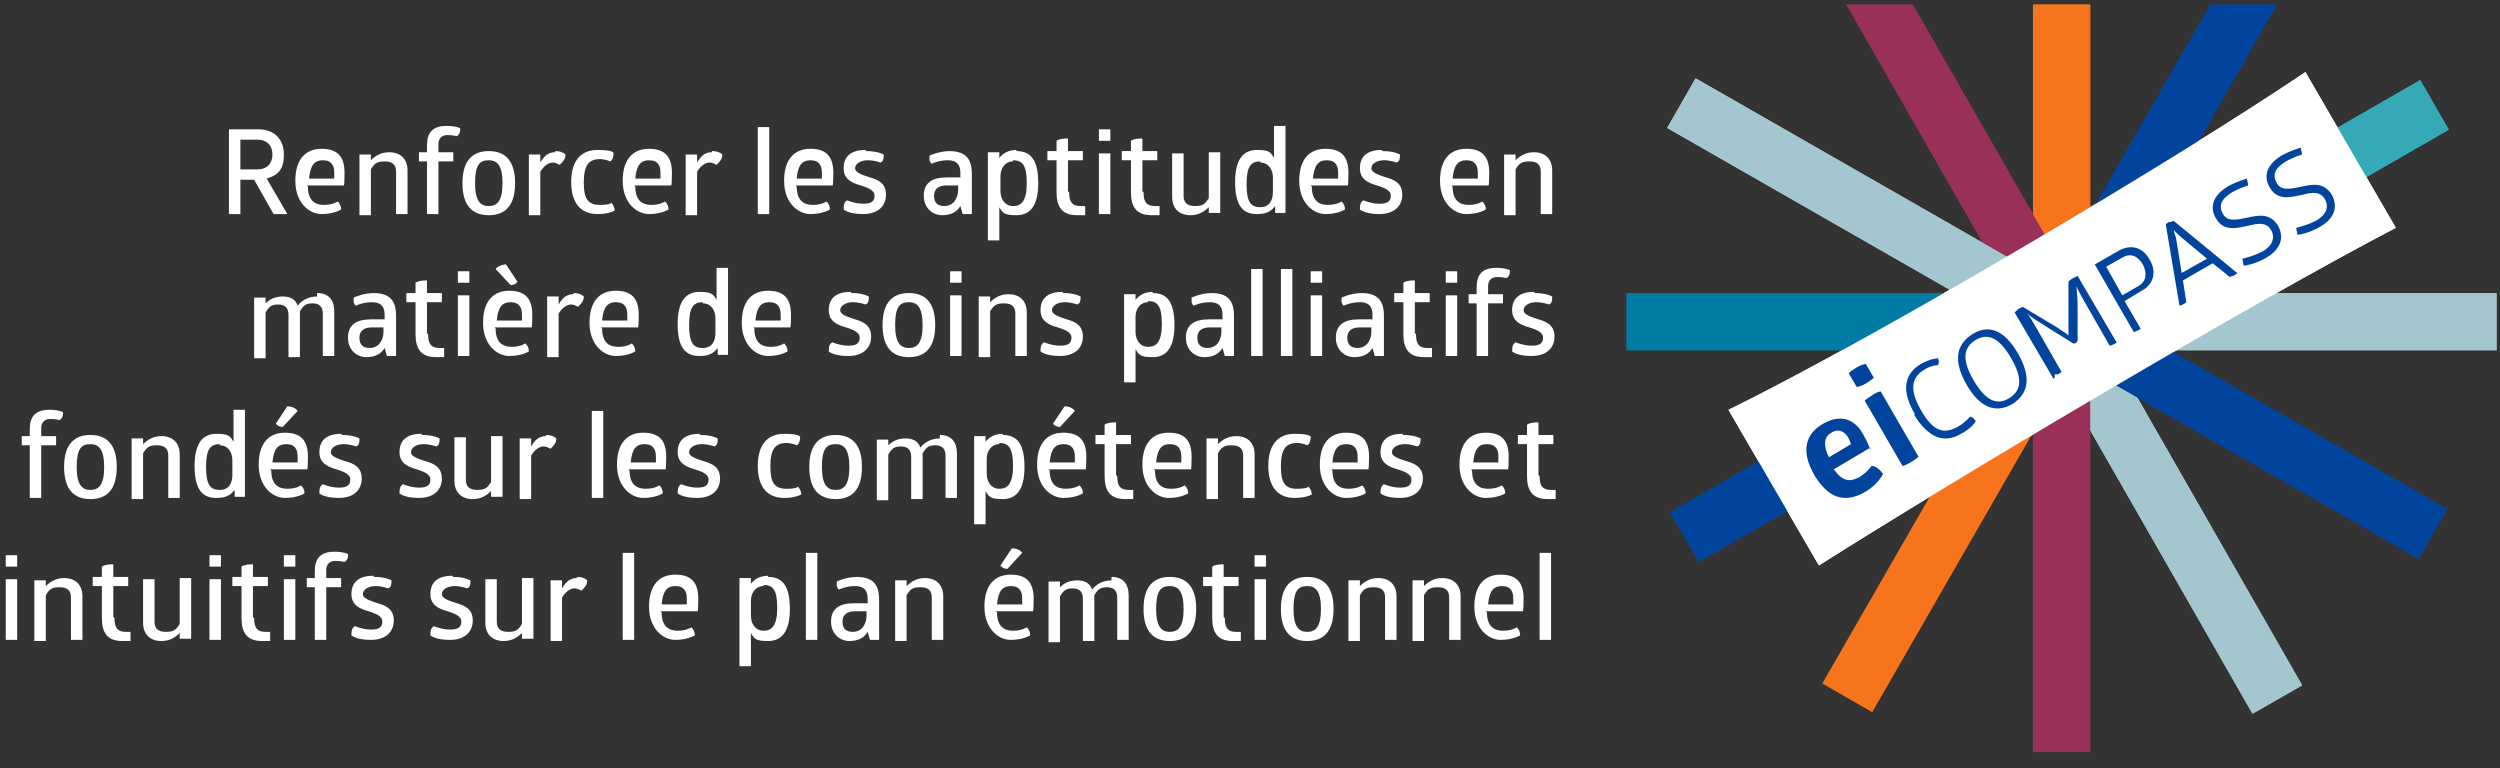 <?xml version="1.0" encoding="UTF-8"?>
<svg xmlns="http://www.w3.org/2000/svg" version="1.1" viewBox="0 0 218.4 67.1">
  <rect x="0" y="0" width="218.4" height="67.1" fill="#333333" stroke="none"/>
  <defs>
    <style>
      .cls-1 {
        fill: #007ba3;
      }

      .cls-2 {
        fill: #00449e;
      }

      .cls-3 {
        fill: #35aab6;
      }

      .cls-4 {
        fill: #fff;
      }

      .cls-5 {
        fill: #f8741c;
      }

      .cls-6 {
        display: none;
        fill: #8cc63f;
      }

      .cls-7 {
        fill: #99305a;
      }

      .cls-8 {
        fill: #a4c6cf;
      }
    </style>
  </defs>
  <!-- Generator: Adobe Illustrator 28.7.0, SVG Export Plug-In . SVG Version: 1.2.0 Build 136)  -->
  <g>
    <g id="Layer_1">
      <g id="Layer_1-2" data-name="Layer_1">
        <rect class="cls-6" x="90.2" y="-22.2" width="141.6" height="127.1"/>
        <rect class="cls-5" x="177.6" y=".4" width="5" height="27.7"/>
        <polygon class="cls-7" points="161.3 .4 177.9 29.4 182.3 26.9 167.1 .4 161.3 .4"/>
        <rect class="cls-8" x="160.9" y="-.6" width="5" height="38.1" transform="translate(66.2 151.1) rotate(-60.2)"/>
        <rect class="cls-5" x="151.9" y="42.1" width="37.8" height="5" transform="translate(47 170.4) rotate(-60.1)"/>
        <polygon class="cls-2" points="193.1 .4 177.9 26.9 182.3 29.4 198.9 .4 193.1 .4"/>
        <rect class="cls-8" x="187" y="25.8" width="5" height="37.8" transform="translate(2.9 100.1) rotate(-29.8)"/>
        <rect class="cls-8" x="180.1" y="25.6" width="38" height="5"/>
        <rect class="cls-1" x="142.1" y="25.6" width="38" height="5"/>
        <rect class="cls-2" x="193.8" y="18.5" width="5" height="37.6" transform="translate(66.3 189.1) rotate(-60.2)"/>
        <rect class="cls-7" x="177.6" y="28.1" width="5" height="37.6"/>
        <rect class="cls-2" x="144.6" y="35" width="38" height="5" transform="translate(3.1 86.5) rotate(-29.9)"/>
        <rect class="cls-3" x="177.6" y="16" width="37.6" height="5" transform="translate(16.9 100.4) rotate(-29.9)"/>
        <g>
          <path class="cls-4" d="M151,35.8l7.9,13.6c11.8-7.5,38.1-23.1,50.4-29.5l-7.9-13.6c-11.4,7.7-37.7,23.3-50.4,29.5Z"/>
          <g>
            <g>
              <path class="cls-2" d="M163.4,39.1l-3.2,1.9c.8,1.1,1.4,1.1,2.2.7.7-.4,1.1-1,1.1-1,.4,0,.8.4,1,.7,0,0-.4.9-1.6,1.6-1.8,1-3.2.5-4.4-1.5-1.2-2.1-.8-3.6.8-4.5,1.4-.8,2.7-.5,3.5,1,.4.7.6,1.3.6,1.3v-.2ZM159.7,40l2-1.2c0,0-.1-.3-.2-.5-.3-.6-.9-.9-1.5-.5-.6.3-.8,1-.2,2.2h-.1Z"/>
              <path class="cls-2" d="M162.2,33.8l-.7-1.2s.2-.2.7-.5.8-.3.8-.3l.7,1.2s-.2.2-.7.5-.8.3-.8.3ZM166.2,40.7l-3.3-5.7s.2-.2.7-.5c.4-.3.7-.3.7-.3l3.3,5.7s-.2.2-.7.5-.7.3-.7.3Z"/>
            </g>
            <g>
              <path class="cls-2" d="M167.3,36.2c-1.2-2-1-3.5.5-4.4.9-.5,1.5-.5,1.5-.5.1.2.1.4,0,.6,0,0-.6,0-1.2.4-1,.6-1.4,1.6-.3,3.5,1.1,2,2.1,2.1,3.2,1.5.7-.4,1.1-.9,1.1-.9.2,0,.4.2.5.4,0,0-.3.6-1.3,1.1-1.5.9-2.9.3-4.1-1.7h.1Z"/>
              <path class="cls-2" d="M171.8,33.6c-1.2-2.1-.9-3.5.5-4.4s2.8-.4,4,1.7.9,3.5-.5,4.4c-1.4.8-2.8.4-4-1.7ZM175.7,31.3c-1.1-1.9-2.1-2.2-3.1-1.6s-1.3,1.6-.2,3.5c1.1,1.9,2.1,2.2,3.1,1.6,1-.6,1.3-1.6.2-3.5Z"/>
              <path class="cls-2" d="M179.4,33.1l-3.4-5.8s.1-.1.3-.3l.4-.2,3,1.8c.4.3.8.5,1,.7h0v-4.7s.2-.2.4-.3l.4-.2,3.4,5.8s0,.1-.3.2c-.2.1-.3.1-.3.1l-2-3.5c-.4-.7-.8-1.4-.9-1.7h0c0,.3.1.9.1,1.6v3.2l-.2.2h-.2c-.9-.6-1.8-1.1-2.7-1.7-.5-.3-1.1-.7-1.3-.9h0c.2.2.6.9,1,1.6l2,3.5s0,0-.3.2c-.2,0-.3,0-.3,0v.3Z"/>
              <path class="cls-2" d="M187.8,22.7c.6,1,.4,2.1-.7,2.7l-1.5.9,1.4,2.4s0,.1-.3.2c-.2.1-.3.1-.3.1l-3.4-5.9,2.1-1.2c1.1-.6,2.1-.3,2.7.8ZM187.2,23.1c-.5-.8-1.1-1-1.8-.6l-1.4.8,1.4,2.5,1.4-.8c.7-.4.8-1.1.4-1.9h0Z"/>
              <path class="cls-2" d="M195.4,23.9s-.1.1-.3.2c-.1,0-.3.1-.3.1l-1.5-1.2-2.6,1.5.3,1.9s-.1.1-.3.2-.3.1-.3.1l-1.2-7.1s.2-.2.3-.2c.2,0,.3-.1.4-.1l5.6,4.6h0ZM190.5,23.9l2.3-1.3-2.4-2c-.2-.2-.4-.4-.5-.5h0c0,.1.1.4.2.7l.5,3.1h-.1Z"/>
              <path class="cls-2" d="M196,23.2c0-.2-.1-.4-.1-.6,0,0,.9-.2,1.7-.6.9-.5,1.2-1.2.8-1.9-.4-.7-1.1-.6-1.9-.4-1,.2-2.2.6-2.9-.6-.6-1-.3-2,1-2.8.9-.5,1.7-.7,1.7-.7,0,.2.1.4.1.6,0,0-.7.2-1.4.6-1,.6-1.2,1.2-.8,1.9.4.7,1.2.5,2.2.3.9-.2,1.9-.4,2.6.7.6,1.1.2,2.1-1,2.8-1,.6-1.9.7-1.9.7h-.1Z"/>
              <path class="cls-2" d="M200.7,20.5c0-.2-.1-.4-.1-.6,0,0,.9-.2,1.7-.6.9-.5,1.2-1.2.8-1.9-.4-.7-1.1-.6-1.9-.4-1,.2-2.2.6-2.9-.6-.6-1-.3-2,1-2.8.9-.5,1.7-.7,1.7-.7,0,.2.1.4.1.6,0,0-.7.2-1.4.6-1,.6-1.2,1.2-.8,1.9.4.7,1.2.5,2.2.3.9-.2,1.9-.4,2.6.7.6,1.1.2,2.1-1,2.8-1,.6-1.9.7-1.9.7h-.1Z"/>
            </g>
          </g>
        </g>
        <rect class="cls-5" x="177.6" y=".4" width="5" height="27.7"/>
        <polygon class="cls-7" points="161.3 .4 177.9 29.4 182.3 26.9 167.1 .4 161.3 .4"/>
        <rect class="cls-8" x="160.9" y="-.6" width="5" height="38.1" transform="translate(66.2 151.1) rotate(-60.2)"/>
        <rect class="cls-5" x="151.9" y="42.1" width="37.8" height="5" transform="translate(47 170.4) rotate(-60.1)"/>
        <polygon class="cls-2" points="193.1 .4 177.9 26.9 182.3 29.4 198.9 .4 193.1 .4"/>
        <rect class="cls-8" x="187" y="25.8" width="5" height="37.8" transform="translate(2.9 100.1) rotate(-29.8)"/>
        <rect class="cls-8" x="180.1" y="25.6" width="38" height="5"/>
        <rect class="cls-1" x="142.1" y="25.6" width="38" height="5"/>
        <rect class="cls-2" x="193.8" y="18.5" width="5" height="37.6" transform="translate(66.3 189.1) rotate(-60.2)"/>
        <rect class="cls-7" x="177.6" y="28.1" width="5" height="37.6"/>
        <rect class="cls-2" x="144.6" y="35" width="38" height="5" transform="translate(3.1 86.5) rotate(-29.9)"/>
        <rect class="cls-3" x="177.6" y="16" width="37.6" height="5" transform="translate(16.9 100.4) rotate(-29.9)"/>
        <g>
          <path class="cls-4" d="M151,35.8l7.9,13.6c11.8-7.5,38.1-23.1,50.4-29.5l-7.9-13.6c-11.4,7.7-37.7,23.3-50.4,29.5Z"/>
          <g>
            <g>
              <path class="cls-2" d="M163.4,39.1l-3.2,1.9c.8,1.1,1.4,1.1,2.2.7.7-.4,1.1-1,1.1-1,.4,0,.8.4,1,.7,0,0-.4.9-1.6,1.6-1.8,1-3.2.5-4.4-1.5-1.2-2.1-.8-3.6.8-4.5,1.4-.8,2.7-.5,3.5,1,.4.7.6,1.3.6,1.3v-.2ZM159.7,40l2-1.2c0,0-.1-.3-.2-.5-.3-.6-.9-.9-1.5-.5-.6.3-.8,1-.2,2.2h-.1Z"/>
              <path class="cls-2" d="M162.2,33.8l-.7-1.2s.2-.2.7-.5.8-.3.8-.3l.7,1.2s-.2.2-.7.5-.8.3-.8.3ZM166.2,40.7l-3.3-5.7s.2-.2.7-.5c.4-.3.7-.3.7-.3l3.3,5.7s-.2.2-.7.5-.7.3-.7.3Z"/>
            </g>
            <g>
              <path class="cls-2" d="M167.3,36.2c-1.2-2-1-3.5.5-4.4.9-.5,1.5-.5,1.5-.5.1.2.1.4,0,.6,0,0-.6,0-1.2.4-1,.6-1.4,1.6-.3,3.5,1.1,2,2.1,2.1,3.2,1.5.7-.4,1.1-.9,1.1-.9.2,0,.4.2.5.4,0,0-.3.6-1.3,1.1-1.5.9-2.9.3-4.1-1.7h.1Z"/>
              <path class="cls-2" d="M171.8,33.6c-1.2-2.1-.9-3.5.5-4.4s2.8-.4,4,1.7.9,3.5-.5,4.4c-1.4.8-2.8.4-4-1.7ZM175.7,31.3c-1.1-1.9-2.1-2.2-3.1-1.6s-1.3,1.6-.2,3.5c1.1,1.9,2.1,2.2,3.1,1.6,1-.6,1.3-1.6.2-3.5Z"/>
              <path class="cls-2" d="M179.4,33.1l-3.4-5.8s.1-.1.3-.3l.4-.2,3,1.8c.4.3.8.5,1,.7h0v-4.7s.2-.2.4-.3l.4-.2,3.4,5.8s0,.1-.3.2c-.2.1-.3.1-.3.1l-2-3.5c-.4-.7-.8-1.4-.9-1.7h0c0,.3.1.9.1,1.6v3.2l-.2.2h-.2c-.9-.6-1.8-1.1-2.7-1.7-.5-.3-1.1-.7-1.3-.9h0c.2.2.6.9,1,1.6l2,3.5s0,0-.3.2c-.2,0-.3,0-.3,0v.3Z"/>
              <path class="cls-2" d="M187.8,22.7c.6,1,.4,2.1-.7,2.7l-1.5.9,1.4,2.4s0,.1-.3.2c-.2.1-.3.1-.3.1l-3.4-5.9,2.1-1.2c1.1-.6,2.1-.3,2.7.8ZM187.2,23.1c-.5-.8-1.1-1-1.8-.6l-1.4.8,1.4,2.5,1.4-.8c.7-.4.8-1.1.4-1.9h0Z"/>
              <path class="cls-2" d="M195.4,23.9s-.1.1-.3.2c-.1,0-.3.1-.3.1l-1.5-1.2-2.6,1.5.3,1.9s-.1.1-.3.2-.3.1-.3.1l-1.2-7.1s.2-.2.3-.2c.2,0,.3-.1.4-.1l5.6,4.6h0ZM190.5,23.9l2.3-1.3-2.4-2c-.2-.2-.4-.4-.5-.5h0c0,.1.1.4.2.7l.5,3.1h-.1Z"/>
              <path class="cls-2" d="M196,23.2c0-.2-.1-.4-.1-.6,0,0,.9-.2,1.7-.6.9-.5,1.2-1.2.8-1.9-.4-.7-1.1-.6-1.9-.4-1,.2-2.2.6-2.9-.6-.6-1-.3-2,1-2.8.9-.5,1.7-.7,1.7-.7,0,.2.1.4.1.6,0,0-.7.2-1.4.6-1,.6-1.2,1.2-.8,1.9.4.7,1.2.5,2.2.3.9-.2,1.9-.4,2.6.7.6,1.1.2,2.1-1,2.8-1,.6-1.9.7-1.9.7h-.1Z"/>
              <path class="cls-2" d="M200.7,20.5c0-.2-.1-.4-.1-.6,0,0,.9-.2,1.7-.6.9-.5,1.2-1.2.8-1.9-.4-.7-1.1-.6-1.9-.4-1,.2-2.2.6-2.9-.6-.6-1-.3-2,1-2.8.9-.5,1.7-.7,1.7-.7,0,.2.1.4.1.6,0,0-.7.2-1.4.6-1,.6-1.2,1.2-.8,1.9.4.7,1.2.5,2.2.3.9-.2,1.9-.4,2.6.7.6,1.1.2,2.1-1,2.8-1,.6-1.9.7-1.9.7h-.1Z"/>
            </g>
          </g>
        </g>
      </g>
      <g>
        <path class="cls-4" d="M22.6,11.3c1.4,0,2.2.9,2.2,2.2s-.5,1.8-1.5,2.1l1.8,3.1s-.2,0-.6,0-.6,0-.6,0l-1.7-3h-1.2v3s-.2,0-.5,0-.5,0-.5,0v-7.4h2.6ZM21,14.8h1.5c.8,0,1.3-.5,1.3-1.3s-.5-1.3-1.3-1.3h-1.5v2.6Z"/>
        <path class="cls-4" d="M26.9,16.3c0,1.2.6,1.6,1.4,1.6s1.2-.3,1.2-.3c.2.2.3.4.3.7,0,0-.6.4-1.7.4s-2.3-1-2.3-2.9.9-2.8,2.3-2.8,2,.7,2,2.1-.1,1.1-.1,1.1h-3.2ZM28.2,14c-.7,0-1.1.4-1.2,1.6h2.2c0,0,0-.2,0-.5,0-.6-.2-1.1-1-1.1Z"/>
        <path class="cls-4" d="M35.6,18.7s-.2,0-.5,0-.5,0-.5,0v-3.7c0-.6-.3-.9-1-.9s-.9.2-1.2.7v4s-.2,0-.5,0-.5,0-.5,0v-5.3s.2,0,.5,0,.5,0,.5,0v.5c.4-.4.9-.7,1.6-.7,1,0,1.6.6,1.6,1.6v3.9Z"/>
        <path class="cls-4" d="M39.1,11c.7,0,1.1.2,1.1.2,0,.3,0,.5-.3.7,0,0-.3-.1-.8-.1s-.8.3-.8.8v.7h1.3c0,.1,0,.2,0,.4s0,.3,0,.4h-1.3v4.6s-.2,0-.5,0-.5,0-.5,0v-4.6h-.7c0-.1,0-.2,0-.4s0-.3,0-.4h.7v-.6c0-1,.4-1.7,1.7-1.7Z"/>
        <path class="cls-4" d="M42.7,13.2c1.4,0,2.3.8,2.3,2.8s-.9,2.8-2.3,2.8-2.3-.8-2.3-2.8.9-2.8,2.3-2.8ZM42.7,14c-.8,0-1.2.4-1.2,2s.5,2,1.2,2,1.2-.4,1.2-2-.5-2-1.2-2Z"/>
        <path class="cls-4" d="M48.5,13.2c.4,0,.7.1.9.3,0,.4-.2.6-.5.9-.2-.1-.4-.2-.6-.2-.4,0-.8.3-1.1.8v3.8s-.2,0-.5,0-.5,0-.5,0v-5.3s.2,0,.5,0,.5,0,.5,0v.7c.4-.7.8-.9,1.3-.9Z"/>
        <path class="cls-4" d="M51,16c0,1.4.4,1.9,1.4,1.9s1-.2,1-.2c.2.2.3.5.3.7,0,0-.5.3-1.5.3-1.5,0-2.3-1-2.3-2.8s.8-2.8,2.3-2.8,1.4.3,1.4.3c0,.3-.1.6-.3.7,0,0-.4-.2-.9-.2-1,0-1.4.6-1.4,2Z"/>
        <path class="cls-4" d="M55.5,16.3c0,1.2.6,1.6,1.4,1.6s1.2-.3,1.2-.3c.2.2.3.4.3.7,0,0-.6.4-1.7.4s-2.3-1-2.3-2.9.9-2.8,2.3-2.8,2,.7,2,2.1-.1,1.1-.1,1.1h-3.2ZM56.7,14c-.7,0-1.1.4-1.2,1.6h2.2c0,0,0-.2,0-.5,0-.6-.2-1.1-1-1.1Z"/>
        <path class="cls-4" d="M62.2,13.2c.4,0,.7.1.9.3,0,.4-.2.6-.5.9-.2-.1-.4-.2-.6-.2-.4,0-.8.3-1.1.8v3.8s-.2,0-.5,0-.5,0-.5,0v-5.3s.2,0,.5,0,.5,0,.5,0v.7c.4-.7.8-.9,1.3-.9Z"/>
        <path class="cls-4" d="M67.2,18.7s-.2,0-.5,0-.5,0-.5,0v-7.6s.2,0,.5,0,.5,0,.5,0v7.6Z"/>
        <path class="cls-4" d="M69.6,16.3c0,1.2.6,1.6,1.4,1.6s1.2-.3,1.2-.3c.2.2.3.4.3.7,0,0-.6.4-1.7.4s-2.3-1-2.3-2.9.9-2.8,2.3-2.8,2,.7,2,2.1-.1,1.1-.1,1.1h-3.2ZM70.8,14c-.7,0-1.1.4-1.2,1.6h2.2c0,0,0-.2,0-.5,0-.6-.2-1.1-1-1.1Z"/>
        <path class="cls-4" d="M75.7,13.2c1,0,1.5.3,1.5.3,0,.3,0,.6-.3.7,0,0-.5-.2-1.1-.2s-1.1.3-1.1.7.7.6,1.3.8c.7.2,1.4.5,1.4,1.5s-.7,1.7-2,1.7-1.7-.4-1.7-.4c0-.3,0-.6.3-.8,0,0,.7.3,1.4.3s1-.2,1-.7-.6-.7-1.2-.9c-.7-.2-1.5-.5-1.5-1.5s.6-1.6,1.9-1.6Z"/>
        <path class="cls-4" d="M82.9,13.2c1.5,0,2,.7,2,2v3.5s-.1,0-.4,0-.4,0-.4,0l-.2-.7c-.3.5-.8.8-1.6.8s-1.6-.6-1.6-1.7.7-1.6,2-1.6.9,0,1.2,0v-.4c0-.7-.3-1.1-1.1-1.1s-1.4.3-1.4.3c0,0-.1,0-.2-.3,0-.2,0-.4,0-.4,0,0,.8-.4,1.8-.4ZM82.7,16.2c-.7,0-1.1.3-1.1.9s.3.9.9.9c.8,0,1.2-.7,1.2-1.4v-.4c-.2,0-.7,0-1,0Z"/>
        <path class="cls-4" d="M88.8,13.2c1.2,0,1.9.7,1.9,2.8s-.8,2.8-1.9,2.8-1.2-.2-1.5-.7v2.9s-.2,0-.5,0-.5,0-.5,0v-7.7s.2,0,.5,0,.5,0,.5,0v.5c.3-.4.8-.7,1.5-.7ZM88.5,14.1c-.7,0-1.1.6-1.1,1.3v1.3c0,.7.4,1.3,1.1,1.3s1.2-.4,1.2-2-.4-2-1.2-2Z"/>
        <path class="cls-4" d="M93.4,16.8c0,.9.3,1.2,1,1.2s.4,0,.4,0c0,0,0,.2,0,.4s0,.4,0,.4c-.2,0-.5,0-.7,0-1.3,0-1.8-.7-1.8-2v-2.8h-.8s0-.1,0-.4,0-.4,0-.4h.8v-.9c.3-.2.7-.2,1-.2v1.1h1.3s0,.1,0,.4,0,.4,0,.4h-1.3v2.7Z"/>
        <path class="cls-4" d="M97,12.3s-.2,0-.5,0-.5,0-.5,0v-1s.2,0,.5,0,.5,0,.5,0v1ZM97,18.7s-.2,0-.5,0-.5,0-.5,0v-5.3s.2,0,.5,0,.5,0,.5,0v5.3Z"/>
        <path class="cls-4" d="M99.9,16.8c0,.9.3,1.2,1,1.2s.4,0,.4,0c0,0,0,.2,0,.4s0,.4,0,.4c-.2,0-.5,0-.7,0-1.3,0-1.8-.7-1.8-2v-2.8h-.8s0-.1,0-.4,0-.4,0-.4h.8v-.9c.3-.2.7-.2,1-.2v1.1h1.3s0,.1,0,.4,0,.4,0,.4h-1.3v2.7Z"/>
        <path class="cls-4" d="M102.4,13.4s.2,0,.5,0,.5,0,.5,0v3.7c0,.6.3.9,1,.9s.9-.2,1.2-.7v-4s.2,0,.5,0,.5,0,.5,0v5.3s-.2,0-.5,0-.5,0-.5,0v-.5c-.4.4-.9.7-1.6.7-1,0-1.6-.6-1.6-1.6v-3.9Z"/>
        <path class="cls-4" d="M111.8,11c.3,0,.5,0,.5,0v7.6s-.2,0-.4,0-.5,0-.5,0v-.6c-.4.5-.8.7-1.6.7-1.2,0-1.9-.7-1.9-2.8s.8-2.8,1.9-2.8,1.2.2,1.5.7v-2.8s.2,0,.5,0ZM110.1,14.1c-.8,0-1.2.4-1.2,2s.4,2,1.2,2,1.1-.6,1.1-1.3v-1.3c0-.7-.4-1.3-1.1-1.3Z"/>
        <path class="cls-4" d="M114.6,16.3c0,1.2.6,1.6,1.4,1.6s1.2-.3,1.2-.3c.2.2.3.4.3.7,0,0-.6.4-1.7.4s-2.3-1-2.3-2.9.9-2.8,2.3-2.8,2,.7,2,2.1-.1,1.1-.1,1.1h-3.2ZM115.9,14c-.7,0-1.1.4-1.2,1.6h2.2c0,0,0-.2,0-.5,0-.6-.2-1.1-1-1.1Z"/>
        <path class="cls-4" d="M120.8,13.2c1,0,1.5.3,1.5.3,0,.3,0,.6-.3.7,0,0-.5-.2-1.1-.2s-1.1.3-1.1.7.7.6,1.3.8c.7.2,1.4.5,1.4,1.5s-.7,1.7-2,1.7-1.7-.4-1.7-.4c0-.3,0-.6.3-.8,0,0,.7.3,1.4.3s1-.2,1-.7-.6-.7-1.2-.9c-.7-.2-1.5-.5-1.5-1.5s.6-1.6,1.9-1.6Z"/>
        <path class="cls-4" d="M126.9,16.3c0,1.2.6,1.6,1.4,1.6s1.2-.3,1.2-.3c.2.2.3.4.3.7,0,0-.6.4-1.7.4s-2.3-1-2.3-2.9.9-2.8,2.3-2.8,2,.7,2,2.1-.1,1.1-.1,1.1h-3.2ZM128.1,14c-.7,0-1.1.4-1.2,1.6h2.2c0,0,0-.2,0-.5,0-.6-.2-1.1-1-1.1Z"/>
        <path class="cls-4" d="M135.6,18.7s-.2,0-.5,0-.5,0-.5,0v-3.7c0-.6-.3-.9-1-.9s-.9.2-1.2.7v4s-.2,0-.5,0-.5,0-.5,0v-5.3s.2,0,.5,0,.5,0,.5,0v.5c.4-.4.9-.7,1.6-.7,1,0,1.6.6,1.6,1.6v3.9Z"/>
        <path class="cls-4" d="M27.7,25.6c1,0,1.5.6,1.5,1.6v3.9s-.2,0-.5,0-.5,0-.5,0v-3.7c0-.6-.3-.9-.9-.9s-.8.2-1.1.7v4s-.2,0-.5,0-.5,0-.5,0v-3.7c0-.6-.3-.9-.9-.9s-.8.2-1.1.7v4s-.2,0-.5,0-.5,0-.5,0v-5.3s.2,0,.5,0,.5,0,.5,0v.5c.4-.4.9-.6,1.5-.6s1.1.2,1.3.8c.4-.5,1-.8,1.7-.8Z"/>
        <path class="cls-4" d="M32.6,25.6c1.5,0,2,.7,2,2v3.5s-.1,0-.4,0-.4,0-.4,0l-.2-.7c-.3.5-.8.8-1.6.8s-1.6-.6-1.6-1.7.7-1.6,2-1.6.9,0,1.2,0v-.4c0-.7-.3-1.1-1.1-1.1s-1.4.3-1.4.3c0,0-.1,0-.2-.3,0-.2,0-.4,0-.4,0,0,.8-.4,1.8-.4ZM32.5,28.6c-.7,0-1.1.3-1.1.9s.3.9.9.9c.8,0,1.2-.7,1.2-1.4v-.4c-.2,0-.7,0-1,0Z"/>
        <path class="cls-4" d="M37.4,29.2c0,.9.3,1.2,1,1.2s.4,0,.4,0c0,0,0,.2,0,.4s0,.4,0,.4c-.2,0-.5,0-.7,0-1.3,0-1.8-.7-1.8-2v-2.8h-.8s0-.1,0-.4,0-.4,0-.4h.8v-.9c.3-.2.7-.2,1-.2v1.1h1.3s0,.1,0,.4,0,.4,0,.4h-1.3v2.7Z"/>
        <path class="cls-4" d="M41,24.7s-.2,0-.5,0-.5,0-.5,0v-1s.2,0,.5,0,.5,0,.5,0v1ZM41,31.1s-.2,0-.5,0-.5,0-.5,0v-5.3s.2,0,.5,0,.5,0,.5,0v5.3Z"/>
        <path class="cls-4" d="M43.3,28.7c0,1.2.6,1.6,1.4,1.6s1.2-.3,1.2-.3c.2.2.3.4.3.7,0,0-.6.4-1.7.4s-2.3-1-2.3-2.9.9-2.8,2.3-2.8,2,.7,2,2.1-.1,1.1-.1,1.1h-3.2ZM43.3,23.5c.1-.2.6-.4.9-.4l1,1.5c-.1.2-.3.3-.6.3l-1.3-1.4ZM44.6,26.4c-.7,0-1.1.4-1.2,1.6h2.2c0,0,0-.2,0-.5,0-.6-.2-1.1-1-1.1Z"/>
        <path class="cls-4" d="M50.1,25.6c.4,0,.7.1.9.3,0,.4-.2.6-.5.9-.2-.1-.4-.2-.6-.2-.4,0-.8.3-1.1.8v3.8s-.2,0-.5,0-.5,0-.5,0v-5.3s.2,0,.5,0,.5,0,.5,0v.7c.4-.7.8-.9,1.3-.9Z"/>
        <path class="cls-4" d="M52.6,28.7c0,1.2.6,1.6,1.4,1.6s1.2-.3,1.2-.3c.2.2.3.4.3.7,0,0-.6.4-1.7.4s-2.3-1-2.3-2.9.9-2.8,2.3-2.8,2,.7,2,2.1-.1,1.1-.1,1.1h-3.2ZM53.8,26.4c-.7,0-1.1.4-1.2,1.6h2.2c0,0,0-.2,0-.5,0-.6-.2-1.1-1-1.1Z"/>
        <path class="cls-4" d="M63.1,23.4c.3,0,.5,0,.5,0v7.6s-.2,0-.4,0-.5,0-.5,0v-.6c-.4.5-.8.7-1.6.7-1.2,0-1.9-.7-1.9-2.8s.8-2.8,1.9-2.8,1.2.2,1.5.7v-2.8s.2,0,.5,0ZM61.4,26.4c-.8,0-1.2.4-1.2,2s.4,2,1.2,2,1.1-.6,1.1-1.3v-1.3c0-.7-.4-1.3-1.1-1.3Z"/>
        <path class="cls-4" d="M65.9,28.7c0,1.2.6,1.6,1.4,1.6s1.2-.3,1.2-.3c.2.2.3.4.3.7,0,0-.6.4-1.7.4s-2.3-1-2.3-2.9.9-2.8,2.3-2.8,2,.7,2,2.1-.1,1.1-.1,1.1h-3.2ZM67.2,26.4c-.7,0-1.1.4-1.2,1.6h2.2c0,0,0-.2,0-.5,0-.6-.2-1.1-1-1.1Z"/>
        <path class="cls-4" d="M74.4,25.6c1,0,1.5.3,1.5.3,0,.3,0,.6-.3.7,0,0-.5-.2-1.1-.2s-1.1.3-1.1.7.7.6,1.3.8c.7.2,1.4.5,1.4,1.5s-.7,1.7-2,1.7-1.7-.4-1.7-.4c0-.3,0-.6.3-.8,0,0,.7.3,1.4.3s1-.2,1-.7-.6-.7-1.2-.9c-.7-.2-1.5-.5-1.5-1.5s.6-1.6,1.9-1.6Z"/>
        <path class="cls-4" d="M79.4,25.6c1.4,0,2.3.8,2.3,2.8s-.9,2.8-2.3,2.8-2.3-.8-2.3-2.8.9-2.8,2.3-2.8ZM79.4,26.4c-.8,0-1.2.4-1.2,2s.5,2,1.2,2,1.2-.4,1.2-2-.5-2-1.2-2Z"/>
        <path class="cls-4" d="M84,24.7s-.2,0-.5,0-.5,0-.5,0v-1s.2,0,.5,0,.5,0,.5,0v1ZM84,31.1s-.2,0-.5,0-.5,0-.5,0v-5.3s.2,0,.5,0,.5,0,.5,0v5.3Z"/>
        <path class="cls-4" d="M89.7,31.1s-.2,0-.5,0-.5,0-.5,0v-3.7c0-.6-.3-.9-1-.9s-.9.2-1.2.7v4s-.2,0-.5,0-.5,0-.5,0v-5.3s.2,0,.5,0,.5,0,.5,0v.5c.4-.4.9-.7,1.6-.7,1,0,1.6.6,1.6,1.6v3.9Z"/>
        <path class="cls-4" d="M92.9,25.6c1,0,1.5.3,1.5.3,0,.3,0,.6-.3.7,0,0-.5-.2-1.1-.2s-1.1.3-1.1.7.7.6,1.3.8c.7.2,1.4.5,1.4,1.5s-.7,1.7-2,1.7-1.7-.4-1.7-.4c0-.3,0-.6.3-.8,0,0,.7.3,1.4.3s1-.2,1-.7-.6-.7-1.2-.9c-.7-.2-1.5-.5-1.5-1.5s.6-1.6,1.9-1.6Z"/>
        <path class="cls-4" d="M100.7,25.6c1.2,0,1.9.7,1.9,2.8s-.8,2.8-1.9,2.8-1.2-.2-1.5-.7v2.9s-.2,0-.5,0-.5,0-.5,0v-7.7s.2,0,.5,0,.5,0,.5,0v.5c.3-.4.8-.7,1.5-.7ZM100.3,26.4c-.7,0-1.1.6-1.1,1.3v1.3c0,.7.4,1.3,1.1,1.3s1.2-.4,1.2-2-.4-2-1.2-2Z"/>
        <path class="cls-4" d="M105.8,25.6c1.5,0,2,.7,2,2v3.5s-.1,0-.4,0-.4,0-.4,0l-.2-.7c-.3.5-.8.8-1.6.8s-1.6-.6-1.6-1.7.7-1.6,2-1.6.9,0,1.2,0v-.4c0-.7-.3-1.1-1.1-1.1s-1.4.3-1.4.3c0,0-.1,0-.2-.3,0-.2,0-.4,0-.4,0,0,.8-.4,1.8-.4ZM105.7,28.6c-.7,0-1.1.3-1.1.9s.3.9.9.9c.8,0,1.2-.7,1.2-1.4v-.4c-.2,0-.7,0-1,0Z"/>
        <path class="cls-4" d="M110.3,31.1s-.2,0-.5,0-.5,0-.5,0v-7.6s.2,0,.5,0,.5,0,.5,0v7.6Z"/>
        <path class="cls-4" d="M112.9,31.1s-.2,0-.5,0-.5,0-.5,0v-7.6s.2,0,.5,0,.5,0,.5,0v7.6Z"/>
        <path class="cls-4" d="M115.5,24.7s-.2,0-.5,0-.5,0-.5,0v-1s.2,0,.5,0,.5,0,.5,0v1ZM115.5,31.1s-.2,0-.5,0-.5,0-.5,0v-5.3s.2,0,.5,0,.5,0,.5,0v5.3Z"/>
        <path class="cls-4" d="M118.9,25.6c1.5,0,2,.7,2,2v3.5s-.1,0-.4,0-.4,0-.4,0l-.2-.7c-.3.5-.8.8-1.6.8s-1.6-.6-1.6-1.7.7-1.6,2-1.6.9,0,1.2,0v-.4c0-.7-.3-1.1-1.1-1.1s-1.4.3-1.4.3c0,0-.1,0-.2-.3,0-.2,0-.4,0-.4,0,0,.8-.4,1.8-.4ZM118.8,28.6c-.7,0-1.1.3-1.1.9s.3.9.9.9c.8,0,1.2-.7,1.2-1.4v-.4c-.2,0-.7,0-1,0Z"/>
        <path class="cls-4" d="M123.7,29.2c0,.9.3,1.2,1,1.2s.4,0,.4,0c0,0,0,.2,0,.4s0,.4,0,.4c-.2,0-.5,0-.7,0-1.3,0-1.8-.7-1.8-2v-2.8h-.8s0-.1,0-.4,0-.4,0-.4h.8v-.9c.3-.2.7-.2,1-.2v1.1h1.3s0,.1,0,.4,0,.4,0,.4h-1.3v2.7Z"/>
        <path class="cls-4" d="M127.3,24.7s-.2,0-.5,0-.5,0-.5,0v-1s.2,0,.5,0,.5,0,.5,0v1ZM127.3,31.1s-.2,0-.5,0-.5,0-.5,0v-5.3s.2,0,.5,0,.5,0,.5,0v5.3Z"/>
        <path class="cls-4" d="M130.8,23.4c.7,0,1.1.2,1.1.2,0,.3,0,.5-.3.7,0,0-.3-.1-.8-.1s-.8.3-.8.8v.7h1.3c0,.1,0,.2,0,.4s0,.3,0,.4h-1.3v4.6s-.2,0-.5,0-.5,0-.5,0v-4.6h-.7c0-.1,0-.2,0-.4s0-.3,0-.4h.7v-.6c0-1,.4-1.7,1.7-1.7Z"/>
        <path class="cls-4" d="M134.1,25.6c1,0,1.5.3,1.5.3,0,.3,0,.6-.3.7,0,0-.5-.2-1.1-.2s-1.1.3-1.1.7.7.6,1.3.8c.7.2,1.4.5,1.4,1.5s-.7,1.7-2,1.7-1.7-.4-1.7-.4c0-.3,0-.6.3-.8,0,0,.7.3,1.4.3s1-.2,1-.7-.6-.7-1.2-.9c-.7-.2-1.5-.5-1.5-1.5s.6-1.6,1.9-1.6Z"/>
        <path class="cls-4" d="M4.4,35.8c.7,0,1.1.2,1.1.2,0,.3,0,.5-.3.7,0,0-.3-.1-.8-.1s-.8.3-.8.8v.7h1.3c0,.1,0,.2,0,.4s0,.3,0,.4h-1.3v4.6s-.2,0-.5,0-.5,0-.5,0v-4.6h-.7c0-.1,0-.2,0-.4s0-.3,0-.4h.7v-.6c0-1,.4-1.7,1.7-1.7Z"/>
        <path class="cls-4" d="M7.9,38c1.4,0,2.3.8,2.3,2.8s-.9,2.8-2.3,2.8-2.3-.8-2.3-2.8.9-2.8,2.3-2.8ZM7.9,38.8c-.8,0-1.2.4-1.2,2s.5,2,1.2,2,1.2-.4,1.2-2-.5-2-1.2-2Z"/>
        <path class="cls-4" d="M15.7,43.5s-.2,0-.5,0-.5,0-.5,0v-3.7c0-.6-.3-.9-1-.9s-.9.2-1.2.7v4s-.2,0-.5,0-.5,0-.5,0v-5.3s.2,0,.5,0,.5,0,.5,0v.5c.4-.4.9-.7,1.6-.7,1,0,1.6.6,1.6,1.6v3.9Z"/>
        <path class="cls-4" d="M20.9,35.8c.3,0,.5,0,.5,0v7.6s-.2,0-.4,0-.5,0-.5,0v-.6c-.4.5-.8.7-1.6.7-1.2,0-1.9-.7-1.9-2.8s.8-2.8,1.9-2.8,1.2.2,1.5.7v-2.8s.2,0,.5,0ZM19.2,38.8c-.8,0-1.2.4-1.2,2s.4,2,1.2,2,1.1-.6,1.1-1.3v-1.3c0-.7-.4-1.3-1.1-1.3Z"/>
        <path class="cls-4" d="M23.7,41.1c0,1.2.6,1.6,1.4,1.6s1.2-.3,1.2-.3c.2.2.3.4.3.7,0,0-.6.4-1.7.4s-2.3-1-2.3-2.9.9-2.8,2.3-2.8,2,.7,2,2.1-.1,1.1-.1,1.1h-3.2ZM25,38.8c-.7,0-1.1.4-1.2,1.6h2.2c0,0,0-.2,0-.5,0-.6-.2-1.1-1-1.1ZM24.7,37.3c-.2,0-.5-.1-.6-.3l1-1.5c.3,0,.7.1.9.4l-1.3,1.4Z"/>
        <path class="cls-4" d="M29.9,38c1,0,1.5.3,1.5.3,0,.3,0,.6-.3.7,0,0-.5-.2-1.1-.2s-1.1.3-1.1.7.7.6,1.3.8c.7.2,1.4.5,1.4,1.5s-.7,1.7-2,1.7-1.7-.4-1.7-.4c0-.3,0-.6.3-.8,0,0,.7.3,1.4.3s1-.2,1-.7-.6-.7-1.2-.9c-.7-.2-1.5-.5-1.5-1.5s.6-1.6,1.9-1.6Z"/>
        <path class="cls-4" d="M36.9,38c1,0,1.5.3,1.5.3,0,.3,0,.6-.3.7,0,0-.5-.2-1.1-.2s-1.1.3-1.1.7.7.6,1.3.8c.7.2,1.4.5,1.4,1.5s-.7,1.7-2,1.7-1.7-.4-1.7-.4c0-.3,0-.6.3-.8,0,0,.7.3,1.4.3s1-.2,1-.7-.6-.7-1.2-.9c-.7-.2-1.5-.5-1.5-1.5s.6-1.6,1.9-1.6Z"/>
        <path class="cls-4" d="M39.7,38.2s.2,0,.5,0,.5,0,.5,0v3.7c0,.6.3.9,1,.9s.9-.2,1.2-.7v-4s.2,0,.5,0,.5,0,.5,0v5.3s-.2,0-.5,0-.5,0-.5,0v-.5c-.4.4-.9.7-1.6.7-1,0-1.6-.6-1.6-1.6v-3.9Z"/>
        <path class="cls-4" d="M47.7,38c.4,0,.7.1.9.3,0,.4-.2.6-.5.9-.2-.1-.4-.2-.6-.2-.4,0-.8.3-1.1.8v3.8s-.2,0-.5,0-.5,0-.5,0v-5.3s.2,0,.5,0,.5,0,.5,0v.7c.4-.7.8-.9,1.3-.9Z"/>
        <path class="cls-4" d="M52.7,43.5s-.2,0-.5,0-.5,0-.5,0v-7.6s.2,0,.5,0,.5,0,.5,0v7.6Z"/>
        <path class="cls-4" d="M55,41.1c0,1.2.6,1.6,1.4,1.6s1.2-.3,1.2-.3c.2.2.3.4.3.7,0,0-.6.4-1.7.4s-2.3-1-2.3-2.9.9-2.8,2.3-2.8,2,.7,2,2.1-.1,1.1-.1,1.1h-3.2ZM56.3,38.8c-.7,0-1.1.4-1.2,1.6h2.2c0,0,0-.2,0-.5,0-.6-.2-1.1-1-1.1Z"/>
        <path class="cls-4" d="M61.2,38c1,0,1.5.3,1.5.3,0,.3,0,.6-.3.7,0,0-.5-.2-1.1-.2s-1.1.3-1.1.7.7.6,1.3.8c.7.2,1.4.5,1.4,1.5s-.7,1.7-2,1.7-1.7-.4-1.7-.4c0-.3,0-.6.3-.8,0,0,.7.3,1.4.3s1-.2,1-.7-.6-.7-1.2-.9c-.7-.2-1.5-.5-1.5-1.5s.6-1.6,1.9-1.6Z"/>
        <path class="cls-4" d="M67.3,40.8c0,1.4.4,1.9,1.4,1.9s1-.2,1-.2c.2.2.3.5.3.7,0,0-.5.3-1.5.3-1.5,0-2.3-1-2.3-2.8s.8-2.8,2.3-2.8,1.4.3,1.4.3c0,.3-.1.6-.3.7,0,0-.4-.2-.9-.2-1,0-1.4.6-1.4,2Z"/>
        <path class="cls-4" d="M73,38c1.4,0,2.3.8,2.3,2.8s-.9,2.8-2.3,2.8-2.3-.8-2.3-2.8.9-2.8,2.3-2.8ZM73,38.8c-.8,0-1.2.4-1.2,2s.5,2,1.2,2,1.2-.4,1.2-2-.5-2-1.2-2Z"/>
        <path class="cls-4" d="M82.1,38c1,0,1.5.6,1.5,1.6v3.9s-.2,0-.5,0-.5,0-.5,0v-3.7c0-.6-.3-.9-.9-.9s-.8.2-1.1.7v4s-.2,0-.5,0-.5,0-.5,0v-3.7c0-.6-.3-.9-.9-.9s-.8.2-1.1.7v4s-.2,0-.5,0-.5,0-.5,0v-5.3s.2,0,.5,0,.5,0,.5,0v.5c.4-.4.9-.6,1.5-.6s1.1.2,1.3.8c.4-.5,1-.8,1.7-.8Z"/>
        <path class="cls-4" d="M87.6,38c1.2,0,1.9.7,1.9,2.8s-.8,2.8-1.9,2.8-1.2-.2-1.5-.7v2.9s-.2,0-.5,0-.5,0-.5,0v-7.7s.2,0,.5,0,.5,0,.5,0v.5c.3-.4.8-.7,1.5-.7ZM87.3,38.8c-.7,0-1.1.6-1.1,1.3v1.3c0,.7.4,1.3,1.1,1.3s1.2-.4,1.2-2-.4-2-1.2-2Z"/>
        <path class="cls-4" d="M91.7,41.1c0,1.2.6,1.6,1.4,1.6s1.2-.3,1.2-.3c.2.2.3.4.3.7,0,0-.6.4-1.7.4s-2.3-1-2.3-2.9.9-2.8,2.3-2.8,2,.7,2,2.1-.1,1.1-.1,1.1h-3.2ZM92.9,38.8c-.7,0-1.1.4-1.2,1.6h2.2c0,0,0-.2,0-.5,0-.6-.2-1.1-1-1.1ZM92.6,37.3c-.2,0-.5-.1-.6-.3l1-1.5c.3,0,.7.1.9.4l-1.3,1.4Z"/>
        <path class="cls-4" d="M97.6,41.6c0,.9.3,1.2,1,1.2s.4,0,.4,0c0,0,0,.2,0,.4s0,.4,0,.4c-.2,0-.5,0-.7,0-1.3,0-1.8-.7-1.8-2v-2.8h-.8s0-.1,0-.4,0-.4,0-.4h.8v-.9c.3-.2.7-.2,1-.2v1.1h1.3s0,.1,0,.4,0,.4,0,.4h-1.3v2.7Z"/>
        <path class="cls-4" d="M100.9,41.1c0,1.2.6,1.6,1.4,1.6s1.2-.3,1.2-.3c.2.2.3.4.3.7,0,0-.6.4-1.7.4s-2.3-1-2.3-2.9.9-2.8,2.3-2.8,2,.7,2,2.1-.1,1.1-.1,1.1h-3.2ZM102.2,38.8c-.7,0-1.1.4-1.2,1.6h2.2c0,0,0-.2,0-.5,0-.6-.2-1.1-1-1.1Z"/>
        <path class="cls-4" d="M109.6,43.5s-.2,0-.5,0-.5,0-.5,0v-3.7c0-.6-.3-.9-1-.9s-.9.2-1.2.7v4s-.2,0-.5,0-.5,0-.5,0v-5.3s.2,0,.5,0,.5,0,.5,0v.5c.4-.4.9-.7,1.6-.7,1,0,1.6.6,1.6,1.6v3.9Z"/>
        <path class="cls-4" d="M111.9,40.8c0,1.4.4,1.9,1.4,1.9s1-.2,1-.2c.2.2.3.5.3.7,0,0-.5.3-1.5.3-1.5,0-2.3-1-2.3-2.8s.8-2.8,2.3-2.8,1.4.3,1.4.3c0,.3-.1.6-.3.7,0,0-.4-.2-.9-.2-1,0-1.4.6-1.4,2Z"/>
        <path class="cls-4" d="M116.4,41.1c0,1.2.6,1.6,1.4,1.6s1.2-.3,1.2-.3c.2.2.3.4.3.7,0,0-.6.4-1.7.4s-2.3-1-2.3-2.9.9-2.8,2.3-2.8,2,.7,2,2.1-.1,1.1-.1,1.1h-3.2ZM117.6,38.8c-.7,0-1.1.4-1.2,1.6h2.2c0,0,0-.2,0-.5,0-.6-.2-1.1-1-1.1Z"/>
        <path class="cls-4" d="M122.6,38c1,0,1.5.3,1.5.3,0,.3,0,.6-.3.7,0,0-.5-.2-1.1-.2s-1.1.3-1.1.7.7.6,1.3.8c.7.2,1.4.5,1.4,1.5s-.7,1.7-2,1.7-1.7-.4-1.7-.4c0-.3,0-.6.3-.8,0,0,.7.3,1.4.3s1-.2,1-.7-.6-.7-1.2-.9c-.7-.2-1.5-.5-1.5-1.5s.6-1.6,1.9-1.6Z"/>
        <path class="cls-4" d="M128.6,41.1c0,1.2.6,1.6,1.4,1.6s1.2-.3,1.2-.3c.2.2.3.4.3.7,0,0-.6.4-1.7.4s-2.3-1-2.3-2.9.9-2.8,2.3-2.8,2,.7,2,2.1-.1,1.1-.1,1.1h-3.2ZM129.9,38.8c-.7,0-1.1.4-1.2,1.6h2.2c0,0,0-.2,0-.5,0-.6-.2-1.1-1-1.1Z"/>
        <path class="cls-4" d="M134.5,41.6c0,.9.3,1.2,1,1.2s.4,0,.4,0c0,0,0,.2,0,.4s0,.4,0,.4c-.2,0-.5,0-.7,0-1.3,0-1.8-.7-1.8-2v-2.8h-.8s0-.1,0-.4,0-.4,0-.4h.8v-.9c.3-.2.7-.2,1-.2v1.1h1.3s0,.1,0,.4,0,.4,0,.4h-1.3v2.7Z"/>
        <path class="cls-4" d="M1.5,49.5s-.2,0-.5,0-.5,0-.5,0v-1s.2,0,.5,0,.5,0,.5,0v1ZM1.5,55.9s-.2,0-.5,0-.5,0-.5,0v-5.3s.2,0,.5,0,.5,0,.5,0v5.3Z"/>
        <path class="cls-4" d="M7.2,55.9s-.2,0-.5,0-.5,0-.5,0v-3.7c0-.6-.3-.9-1-.9s-.9.2-1.2.7v4s-.2,0-.5,0-.5,0-.5,0v-5.3s.2,0,.5,0,.5,0,.5,0v.5c.4-.4.9-.7,1.6-.7,1,0,1.6.6,1.6,1.6v3.9Z"/>
        <path class="cls-4" d="M10,54c0,.9.3,1.2,1,1.2s.4,0,.4,0c0,0,0,.2,0,.4s0,.4,0,.4c-.2,0-.5,0-.7,0-1.3,0-1.8-.7-1.8-2v-2.8h-.8s0-.1,0-.4,0-.4,0-.4h.8v-.9c.3-.2.7-.2,1-.2v1.1h1.3s0,.1,0,.4,0,.4,0,.4h-1.3v2.7Z"/>
        <path class="cls-4" d="M12.5,50.6s.2,0,.5,0,.5,0,.5,0v3.7c0,.6.3.9,1,.9s.9-.2,1.2-.7v-4s.2,0,.5,0,.5,0,.5,0v5.3s-.2,0-.5,0-.5,0-.5,0v-.5c-.4.4-.9.7-1.6.7-1,0-1.6-.6-1.6-1.6v-3.9Z"/>
        <path class="cls-4" d="M19.3,49.5s-.2,0-.5,0-.5,0-.5,0v-1s.2,0,.5,0,.5,0,.5,0v1ZM19.3,55.9s-.2,0-.5,0-.5,0-.5,0v-5.3s.2,0,.5,0,.5,0,.5,0v5.3Z"/>
        <path class="cls-4" d="M22.2,54c0,.9.3,1.2,1,1.2s.4,0,.4,0c0,0,0,.2,0,.4s0,.4,0,.4c-.2,0-.5,0-.7,0-1.3,0-1.8-.7-1.8-2v-2.8h-.8s0-.1,0-.4,0-.4,0-.4h.8v-.9c.3-.2.7-.2,1-.2v1.1h1.3s0,.1,0,.4,0,.4,0,.4h-1.3v2.7Z"/>
        <path class="cls-4" d="M25.8,49.5s-.2,0-.5,0-.5,0-.5,0v-1s.2,0,.5,0,.5,0,.5,0v1ZM25.8,55.9s-.2,0-.5,0-.5,0-.5,0v-5.3s.2,0,.5,0,.5,0,.5,0v5.3Z"/>
        <path class="cls-4" d="M29.3,48.2c.7,0,1.1.2,1.1.2,0,.3,0,.5-.3.7,0,0-.3-.1-.8-.1s-.8.3-.8.8v.7h1.3c0,.1,0,.2,0,.4s0,.3,0,.4h-1.3v4.6s-.2,0-.5,0-.5,0-.5,0v-4.6h-.7c0-.1,0-.2,0-.4s0-.3,0-.4h.7v-.6c0-1,.4-1.7,1.7-1.7Z"/>
        <path class="cls-4" d="M32.7,50.4c1,0,1.5.3,1.5.3,0,.3,0,.6-.3.7,0,0-.5-.2-1.1-.2s-1.1.3-1.1.7.7.6,1.3.8c.7.2,1.4.5,1.4,1.5s-.7,1.7-2,1.7-1.7-.4-1.7-.4c0-.3,0-.6.3-.8,0,0,.7.3,1.4.3s1-.2,1-.7-.6-.7-1.2-.9c-.7-.2-1.5-.5-1.5-1.5s.6-1.6,1.9-1.6Z"/>
        <path class="cls-4" d="M39.6,50.4c1,0,1.5.3,1.5.3,0,.3,0,.6-.3.7,0,0-.5-.2-1.1-.2s-1.1.3-1.1.7.7.6,1.3.8c.7.2,1.4.5,1.4,1.5s-.7,1.7-2,1.7-1.7-.4-1.7-.4c0-.3,0-.6.3-.8,0,0,.7.3,1.4.3s1-.2,1-.7-.6-.7-1.2-.9c-.7-.2-1.5-.5-1.5-1.5s.6-1.6,1.9-1.6Z"/>
        <path class="cls-4" d="M42.4,50.6s.2,0,.5,0,.5,0,.5,0v3.7c0,.6.3.9,1,.9s.9-.2,1.2-.7v-4s.2,0,.5,0,.5,0,.5,0v5.3s-.2,0-.5,0-.5,0-.5,0v-.5c-.4.4-.9.7-1.6.7-1,0-1.6-.6-1.6-1.6v-3.9Z"/>
        <path class="cls-4" d="M50.4,50.4c.4,0,.7.1.9.3,0,.4-.2.6-.5.9-.2-.1-.4-.2-.6-.2-.4,0-.8.3-1.1.8v3.8s-.2,0-.5,0-.5,0-.5,0v-5.3s.2,0,.5,0,.5,0,.5,0v.7c.4-.7.8-.9,1.3-.9Z"/>
        <path class="cls-4" d="M55.4,55.9s-.2,0-.5,0-.5,0-.5,0v-7.6s.2,0,.5,0,.5,0,.5,0v7.6Z"/>
        <path class="cls-4" d="M57.8,53.5c0,1.2.6,1.6,1.4,1.6s1.2-.3,1.2-.3c.2.2.3.4.3.7,0,0-.6.4-1.7.4s-2.3-1-2.3-2.9.9-2.8,2.3-2.8,2,.7,2,2.1-.1,1.1-.1,1.1h-3.2ZM59,51.2c-.7,0-1.1.4-1.2,1.6h2.2c0,0,0-.2,0-.5,0-.6-.2-1.1-1-1.1Z"/>
        <path class="cls-4" d="M67.1,50.4c1.2,0,1.9.7,1.9,2.8s-.8,2.8-1.9,2.8-1.2-.2-1.5-.7v2.9s-.2,0-.5,0-.5,0-.5,0v-7.7s.2,0,.5,0,.5,0,.5,0v.5c.3-.4.8-.7,1.5-.7ZM66.7,51.2c-.7,0-1.1.6-1.1,1.3v1.3c0,.7.4,1.3,1.1,1.3s1.2-.4,1.2-2-.4-2-1.2-2Z"/>
        <path class="cls-4" d="M71.4,55.9s-.2,0-.5,0-.5,0-.5,0v-7.6s.2,0,.5,0,.5,0,.5,0v7.6Z"/>
        <path class="cls-4" d="M74.8,50.4c1.5,0,2,.7,2,2v3.5s-.1,0-.4,0-.4,0-.4,0l-.2-.7c-.3.5-.8.8-1.6.8s-1.6-.6-1.6-1.7.7-1.6,2-1.6.9,0,1.2,0v-.4c0-.7-.3-1.1-1.1-1.1s-1.4.3-1.4.3c0,0-.1,0-.2-.3,0-.2,0-.4,0-.4,0,0,.8-.4,1.8-.4ZM74.7,53.4c-.7,0-1.1.3-1.1.9s.3.9.9.9c.8,0,1.2-.7,1.2-1.4v-.4c-.2,0-.7,0-1,0Z"/>
        <path class="cls-4" d="M82.4,55.9s-.2,0-.5,0-.5,0-.5,0v-3.7c0-.6-.3-.9-1-.9s-.9.2-1.2.7v4s-.2,0-.5,0-.5,0-.5,0v-5.3s.2,0,.5,0,.5,0,.5,0v.5c.4-.4.9-.7,1.6-.7,1,0,1.6.6,1.6,1.6v3.9Z"/>
        <path class="cls-4" d="M87.1,53.5c0,1.2.6,1.6,1.4,1.6s1.2-.3,1.2-.3c.2.2.3.4.3.7,0,0-.6.4-1.7.4s-2.3-1-2.3-2.9.9-2.8,2.3-2.8,2,.7,2,2.1-.1,1.1-.1,1.1h-3.2ZM88.3,51.2c-.7,0-1.1.4-1.2,1.6h2.2c0,0,0-.2,0-.5,0-.6-.2-1.1-1-1.1ZM88,49.7c-.2,0-.5-.1-.6-.3l1-1.5c.3,0,.7.1.9.4l-1.3,1.4Z"/>
        <path class="cls-4" d="M97.1,50.4c1,0,1.5.6,1.5,1.6v3.9s-.2,0-.5,0-.5,0-.5,0v-3.7c0-.6-.3-.9-.9-.9s-.8.2-1.1.7v4s-.2,0-.5,0-.5,0-.5,0v-3.7c0-.6-.3-.9-.9-.9s-.8.2-1.1.7v4s-.2,0-.5,0-.5,0-.5,0v-5.3s.2,0,.5,0,.5,0,.5,0v.5c.4-.4.9-.6,1.5-.6s1.1.2,1.3.8c.4-.5,1-.8,1.7-.8Z"/>
        <path class="cls-4" d="M102.2,50.4c1.4,0,2.3.8,2.3,2.8s-.9,2.8-2.3,2.8-2.3-.8-2.3-2.8.9-2.8,2.3-2.8ZM102.2,51.2c-.8,0-1.2.4-1.2,2s.5,2,1.2,2,1.2-.4,1.2-2-.5-2-1.2-2Z"/>
        <path class="cls-4" d="M107,54c0,.9.3,1.2,1,1.2s.4,0,.4,0c0,0,0,.2,0,.4s0,.4,0,.4c-.2,0-.5,0-.7,0-1.3,0-1.8-.7-1.8-2v-2.8h-.8s0-.1,0-.4,0-.4,0-.4h.8v-.9c.3-.2.7-.2,1-.2v1.1h1.3s0,.1,0,.4,0,.4,0,.4h-1.3v2.7Z"/>
        <path class="cls-4" d="M110.6,49.5s-.2,0-.5,0-.5,0-.5,0v-1s.2,0,.5,0,.5,0,.5,0v1ZM110.6,55.9s-.2,0-.5,0-.5,0-.5,0v-5.3s.2,0,.5,0,.5,0,.5,0v5.3Z"/>
        <path class="cls-4" d="M114.2,50.4c1.4,0,2.3.8,2.3,2.8s-.9,2.8-2.3,2.8-2.3-.8-2.3-2.8.9-2.8,2.3-2.8ZM114.2,51.2c-.8,0-1.2.4-1.2,2s.5,2,1.2,2,1.2-.4,1.2-2-.5-2-1.2-2Z"/>
        <path class="cls-4" d="M122,55.9s-.2,0-.5,0-.5,0-.5,0v-3.7c0-.6-.3-.9-1-.9s-.9.2-1.2.7v4s-.2,0-.5,0-.5,0-.5,0v-5.3s.2,0,.5,0,.5,0,.5,0v.5c.4-.4.9-.7,1.6-.7,1,0,1.6.6,1.6,1.6v3.9Z"/>
        <path class="cls-4" d="M127.6,55.9s-.2,0-.5,0-.5,0-.5,0v-3.7c0-.6-.3-.9-1-.9s-.9.2-1.2.7v4s-.2,0-.5,0-.5,0-.5,0v-5.3s.2,0,.5,0,.5,0,.5,0v.5c.4-.4.9-.7,1.6-.7,1,0,1.6.6,1.6,1.6v3.9Z"/>
        <path class="cls-4" d="M129.9,53.5c0,1.2.6,1.6,1.4,1.6s1.2-.3,1.2-.3c.2.2.3.4.3.7,0,0-.6.4-1.7.4s-2.3-1-2.3-2.9.9-2.8,2.3-2.8,2,.7,2,2.1-.1,1.1-.1,1.1h-3.2ZM131.2,51.2c-.7,0-1.1.4-1.2,1.6h2.2c0,0,0-.2,0-.5,0-.6-.2-1.1-1-1.1Z"/>
        <path class="cls-4" d="M135.5,55.9s-.2,0-.5,0-.5,0-.5,0v-7.6s.2,0,.5,0,.5,0,.5,0v7.6Z"/>
      </g>
    </g>
  </g>
</svg>